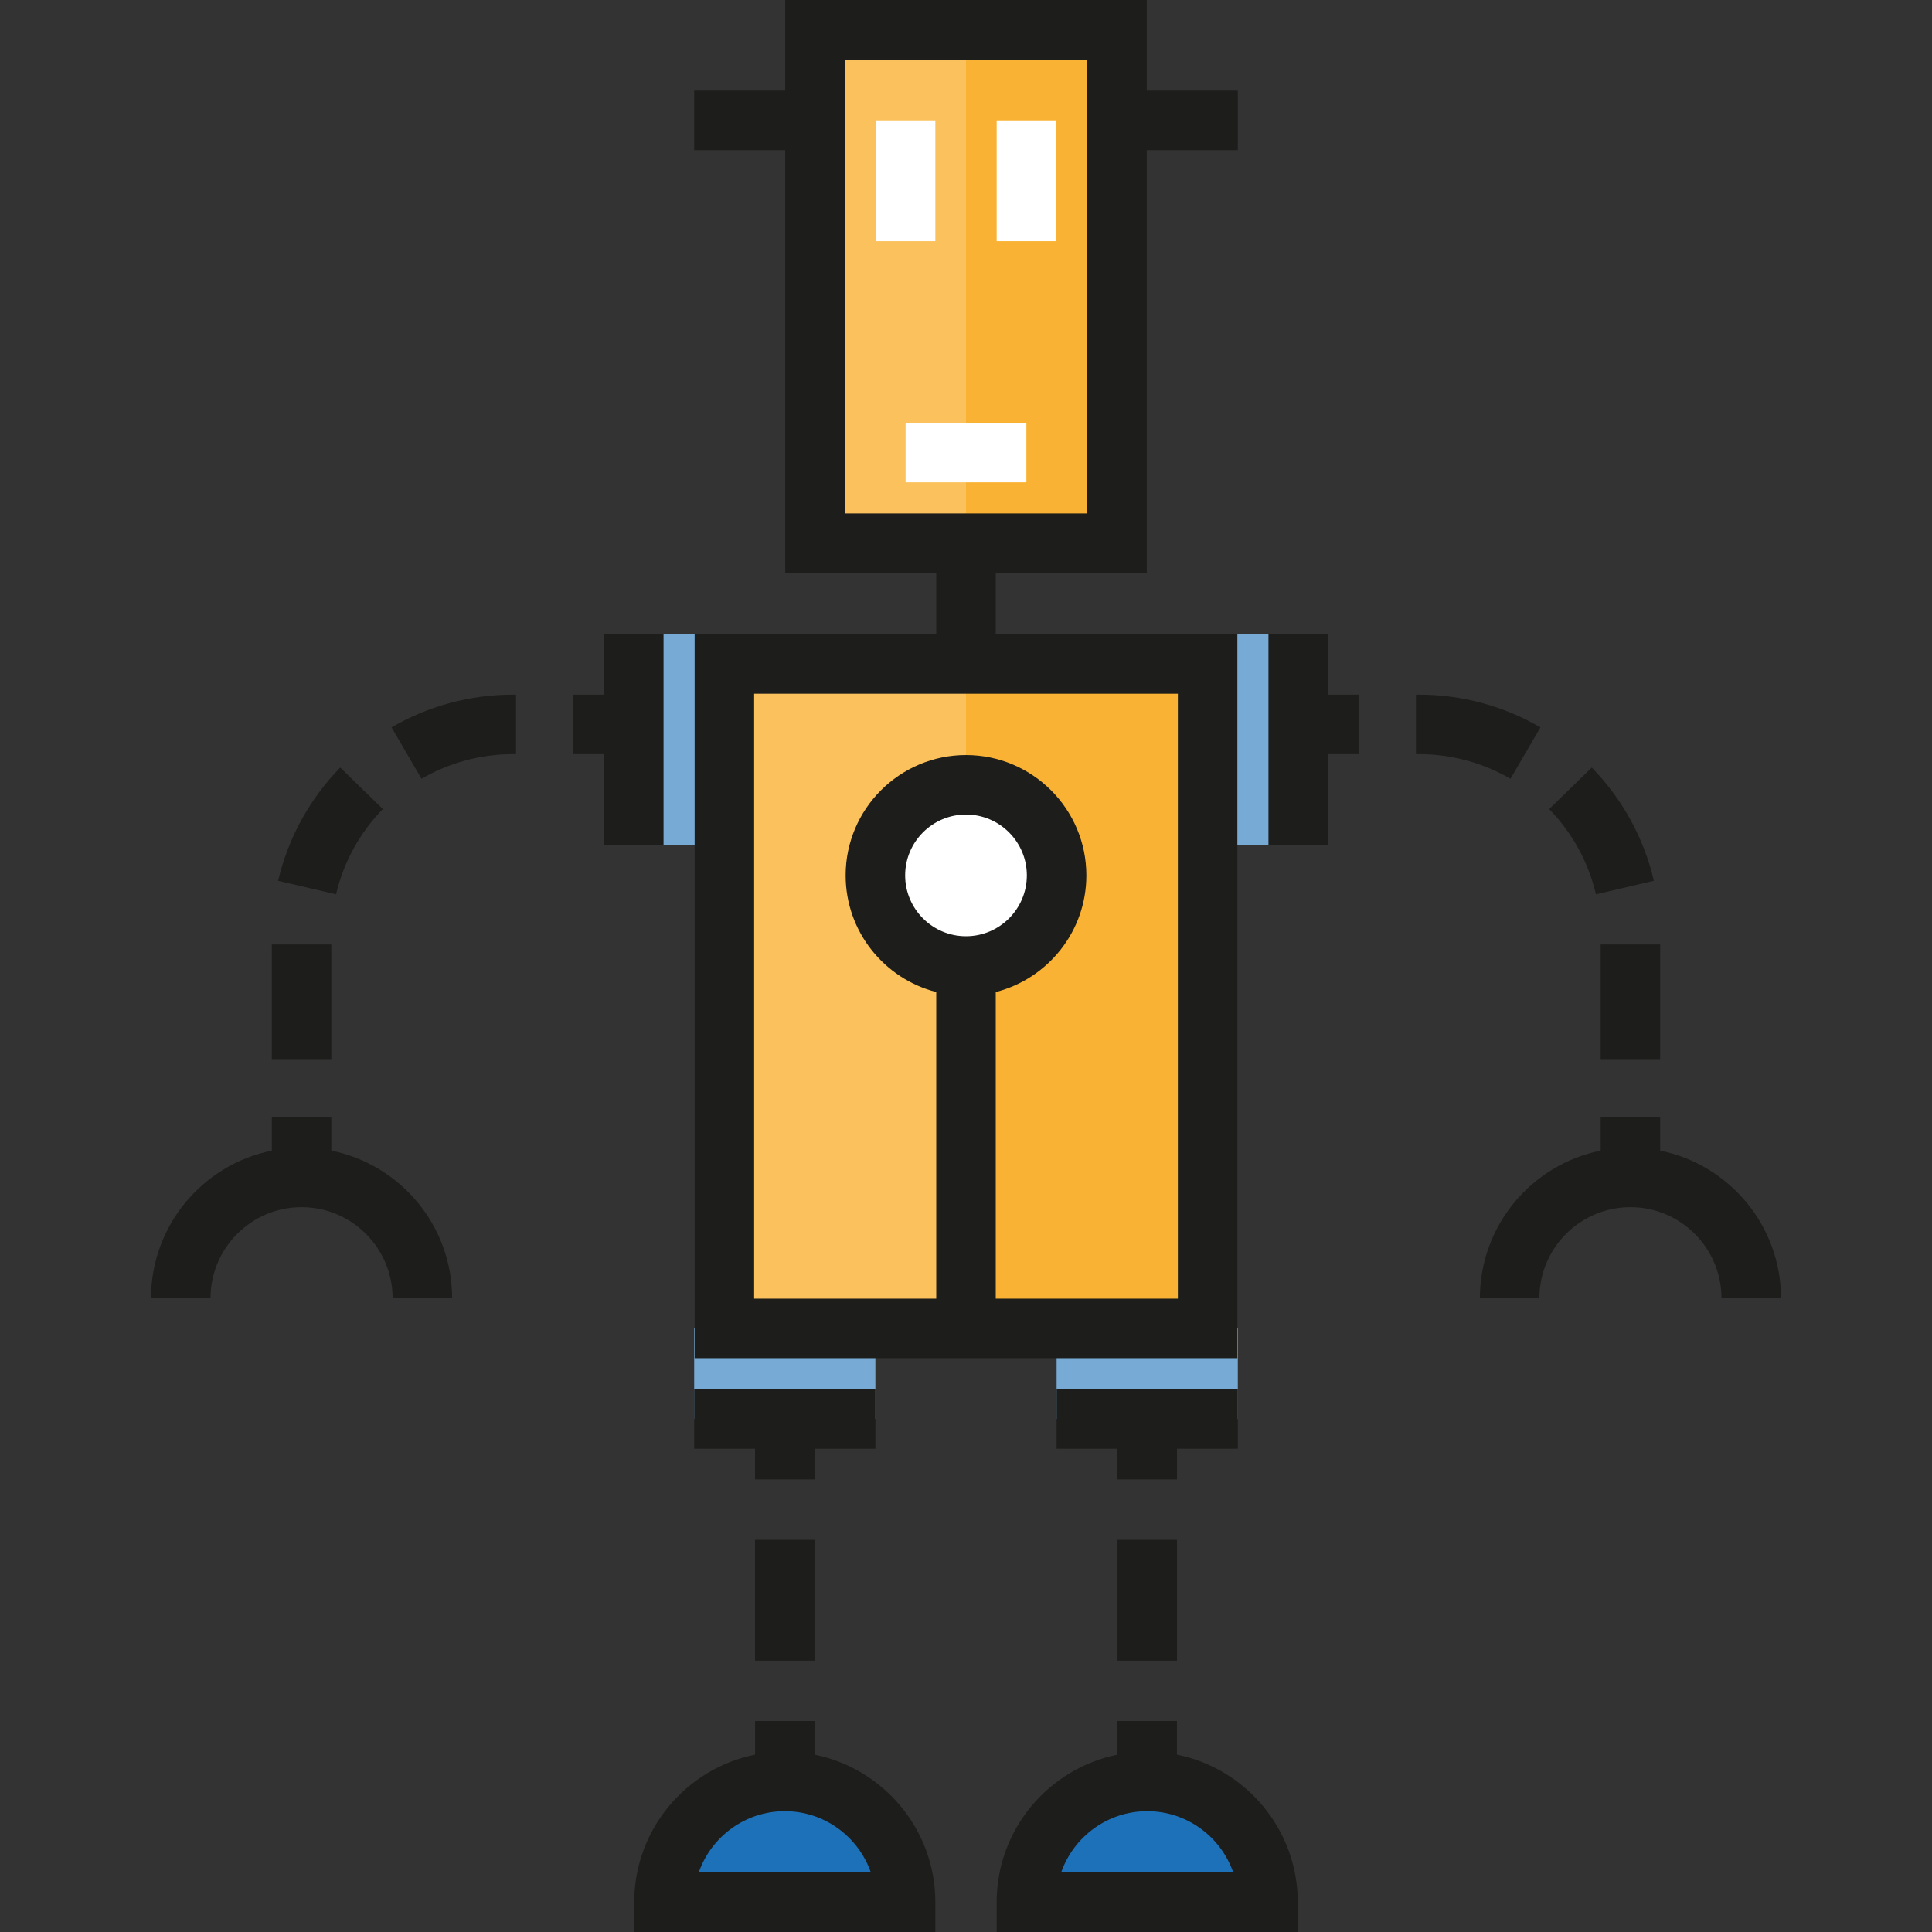 <?xml version="1.0" encoding="iso-8859-1"?>
<!-- Generator: Adobe Illustrator 19.0.0, SVG Export Plug-In . SVG Version: 6.00 Build 0)  -->
<svg version="1.1" id="Layer_1" xmlns="http://www.w3.org/2000/svg" xmlns:xlink="http://www.w3.org/1999/xlink" x="0px" y="0px"
	 viewBox="0 0 512 512" style="enable-background:new 0 0 512 512;" xml:space="preserve">
<rect x="0" y="0" width="512" height="512" fill="#333333" stroke="none"/>
<g>
	<rect x="183.963" y="352.039" style="fill:#77AAD4;" width="48.022" height="24.011"/>
	<rect x="280.012" y="352.039" style="fill:#77AAD4;" width="48.022" height="24.011"/>
	<rect x="320.026" y="167.961" style="fill:#77AAD4;" width="24.011" height="56.026"/>
	<rect x="167.961" y="167.961" style="fill:#77AAD4;" width="24.011" height="56.026"/>
</g>
<g>
	<path style="fill:#1D71B8;" d="M239.992,504.115c0-17.681-14.334-32.014-32.015-32.014c-17.68,0-32.014,14.333-32.014,32.014
		H239.992z"/>
	<path style="fill:#1D71B8;" d="M337.017,504.115c0-17.681-14.335-32.014-32.015-32.014c-17.681,0-32.015,14.333-32.015,32.014
		H337.017z"/>
</g>
<g>
	<rect x="191.974" y="175.962" style="fill:#FAC15C;" width="128.063" height="176.078"/>
	<rect x="215.986" y="7.885" style="fill:#FAC15C;" width="80.038" height="136.064"/>
</g>
<g>
	<rect x="256" y="7.885" style="fill:#F9B233;" width="40.014" height="136.064"/>
	<rect x="256" y="175.962" style="fill:#F9B233;" width="64.029" height="176.078"/>
</g>
<circle style="fill:#FFFFFF;" cx="256" cy="231.988" r="24.011"/>
<g>
	<polygon style="fill:#1D1D1B;" points="160.074,167.959 160.074,184.086 151.952,184.086 151.952,199.856 160.074,199.856 
		160.074,223.986 175.844,223.986 175.844,167.959 	"/>
	<path style="fill:#1D1D1B;" d="M87.803,280.667h-15.77v-30.381h15.77V280.667z M89.063,237.003l-15.357-3.583
		c2.635-11.29,8.326-21.669,16.457-30.017l11.296,11.004C95.331,220.697,91.045,228.511,89.063,237.003z M111.714,206.388
		l-7.951-13.62c9.731-5.679,20.86-8.682,32.181-8.682h0.816v15.77h-0.816C127.412,199.856,119.034,202.114,111.714,206.388z"/>
	<path style="fill:#1D1D1B;" d="M87.803,304.926v-8.908h-15.77v8.908c-18.237,3.671-32.014,19.813-32.014,39.115h15.77
		c0-13.306,10.825-24.13,24.129-24.13c13.306,0,24.13,10.825,24.13,24.13h15.77C119.819,324.739,106.04,308.597,87.803,304.926z"/>
	<polygon style="fill:#1D1D1B;" points="360.048,184.086 351.926,184.086 351.926,167.959 336.156,167.959 336.156,223.986 
		351.926,223.986 351.926,199.856 360.048,199.856 	"/>
	<path style="fill:#1D1D1B;" d="M439.967,280.667h-15.77v-30.381h15.77V280.667z M422.937,237.003
		c-1.982-8.493-6.268-16.306-12.395-22.595l11.296-11.004c8.131,8.347,13.822,18.726,16.457,30.017L422.937,237.003z
		 M400.286,206.388c-7.32-4.273-15.7-6.532-24.231-6.532h-0.816v-15.77h0.816c11.323,0,22.45,3.002,32.181,8.682L400.286,206.388z"
		/>
	<path style="fill:#1D1D1B;" d="M439.967,304.926v-8.908h-15.77v8.908c-18.237,3.671-32.015,19.813-32.015,39.115h15.77
		c0-13.306,10.825-24.13,24.13-24.13c13.305,0,24.129,10.825,24.129,24.13h15.77C471.982,324.739,458.204,308.597,439.967,304.926z"
		/>
</g>
<g>
	<rect x="239.988" y="112.051" style="fill:#FFFFFF;" width="32.014" height="15.77"/>
	<rect x="232.103" y="31.896" style="fill:#FFFFFF;" width="15.77" height="32.014"/>
	<rect x="264.127" y="31.896" style="fill:#FFFFFF;" width="15.77" height="32.014"/>
</g>
<g>
	<rect x="200.09" y="408.076" style="fill:#1D1D1B;" width="15.77" height="32.014"/>
	<polygon style="fill:#1D1D1B;" points="183.967,383.94 200.092,383.94 200.092,392.063 215.862,392.063 215.862,383.94 
		231.989,383.94 231.989,368.17 183.967,368.17 	"/>
	<polygon style="fill:#1D1D1B;" points="328.033,368.17 280.011,368.17 280.011,383.94 296.138,383.94 296.138,392.063 
		311.908,392.063 311.908,383.94 328.033,383.94 	"/>
	<rect x="296.14" y="408.076" style="fill:#1D1D1B;" width="15.77" height="32.014"/>
	<path style="fill:#1D1D1B;" d="M215.862,465.002v-8.91h-15.77v8.91c-18.238,3.669-32.014,19.811-32.014,39.113V512h79.799v-7.885
		C247.877,484.814,234.1,468.671,215.862,465.002z M185.171,496.23c3.275-9.444,12.262-16.244,22.807-16.244
		c10.545,0,19.533,6.8,22.808,16.244H185.171z"/>
	<path style="fill:#1D1D1B;" d="M311.908,465.002v-8.91h-15.77v8.91c-18.238,3.669-32.015,19.811-32.015,39.113V512h79.799v-7.885
		C343.922,484.814,330.144,468.671,311.908,465.002z M281.214,496.23c3.275-9.444,12.263-16.244,22.808-16.244
		s19.532,6.8,22.807,16.244H281.214z"/>
	<path style="fill:#1D1D1B;" d="M303.903,151.833V39.781h24.129v-15.77h-24.129V0h-95.807v24.011h-24.129v15.77h24.129v112.051
		h40.019v16.245h-64.029v191.851h143.83V168.078h-64.03v-16.245H303.903z M256,248.115c-8.892,0-16.126-7.234-16.126-16.126
		s7.234-16.126,16.126-16.126c8.892,0,16.126,7.234,16.126,16.126S264.892,248.115,256,248.115z M312.144,344.159h-48.259v-81.262
		c13.786-3.52,24.011-16.042,24.011-30.908c0-17.588-14.309-31.896-31.896-31.896s-31.896,14.309-31.896,31.896
		c0,14.867,10.225,27.389,24.011,30.908v81.262h-48.259V183.848h112.29v160.311H312.144z M223.867,15.77h64.267v120.293h-64.267
		V15.77z"/>
</g>
<g>
</g>
<g>
</g>
<g>
</g>
<g>
</g>
<g>
</g>
<g>
</g>
<g>
</g>
<g>
</g>
<g>
</g>
<g>
</g>
<g>
</g>
<g>
</g>
<g>
</g>
<g>
</g>
<g>
</g>
</svg>
